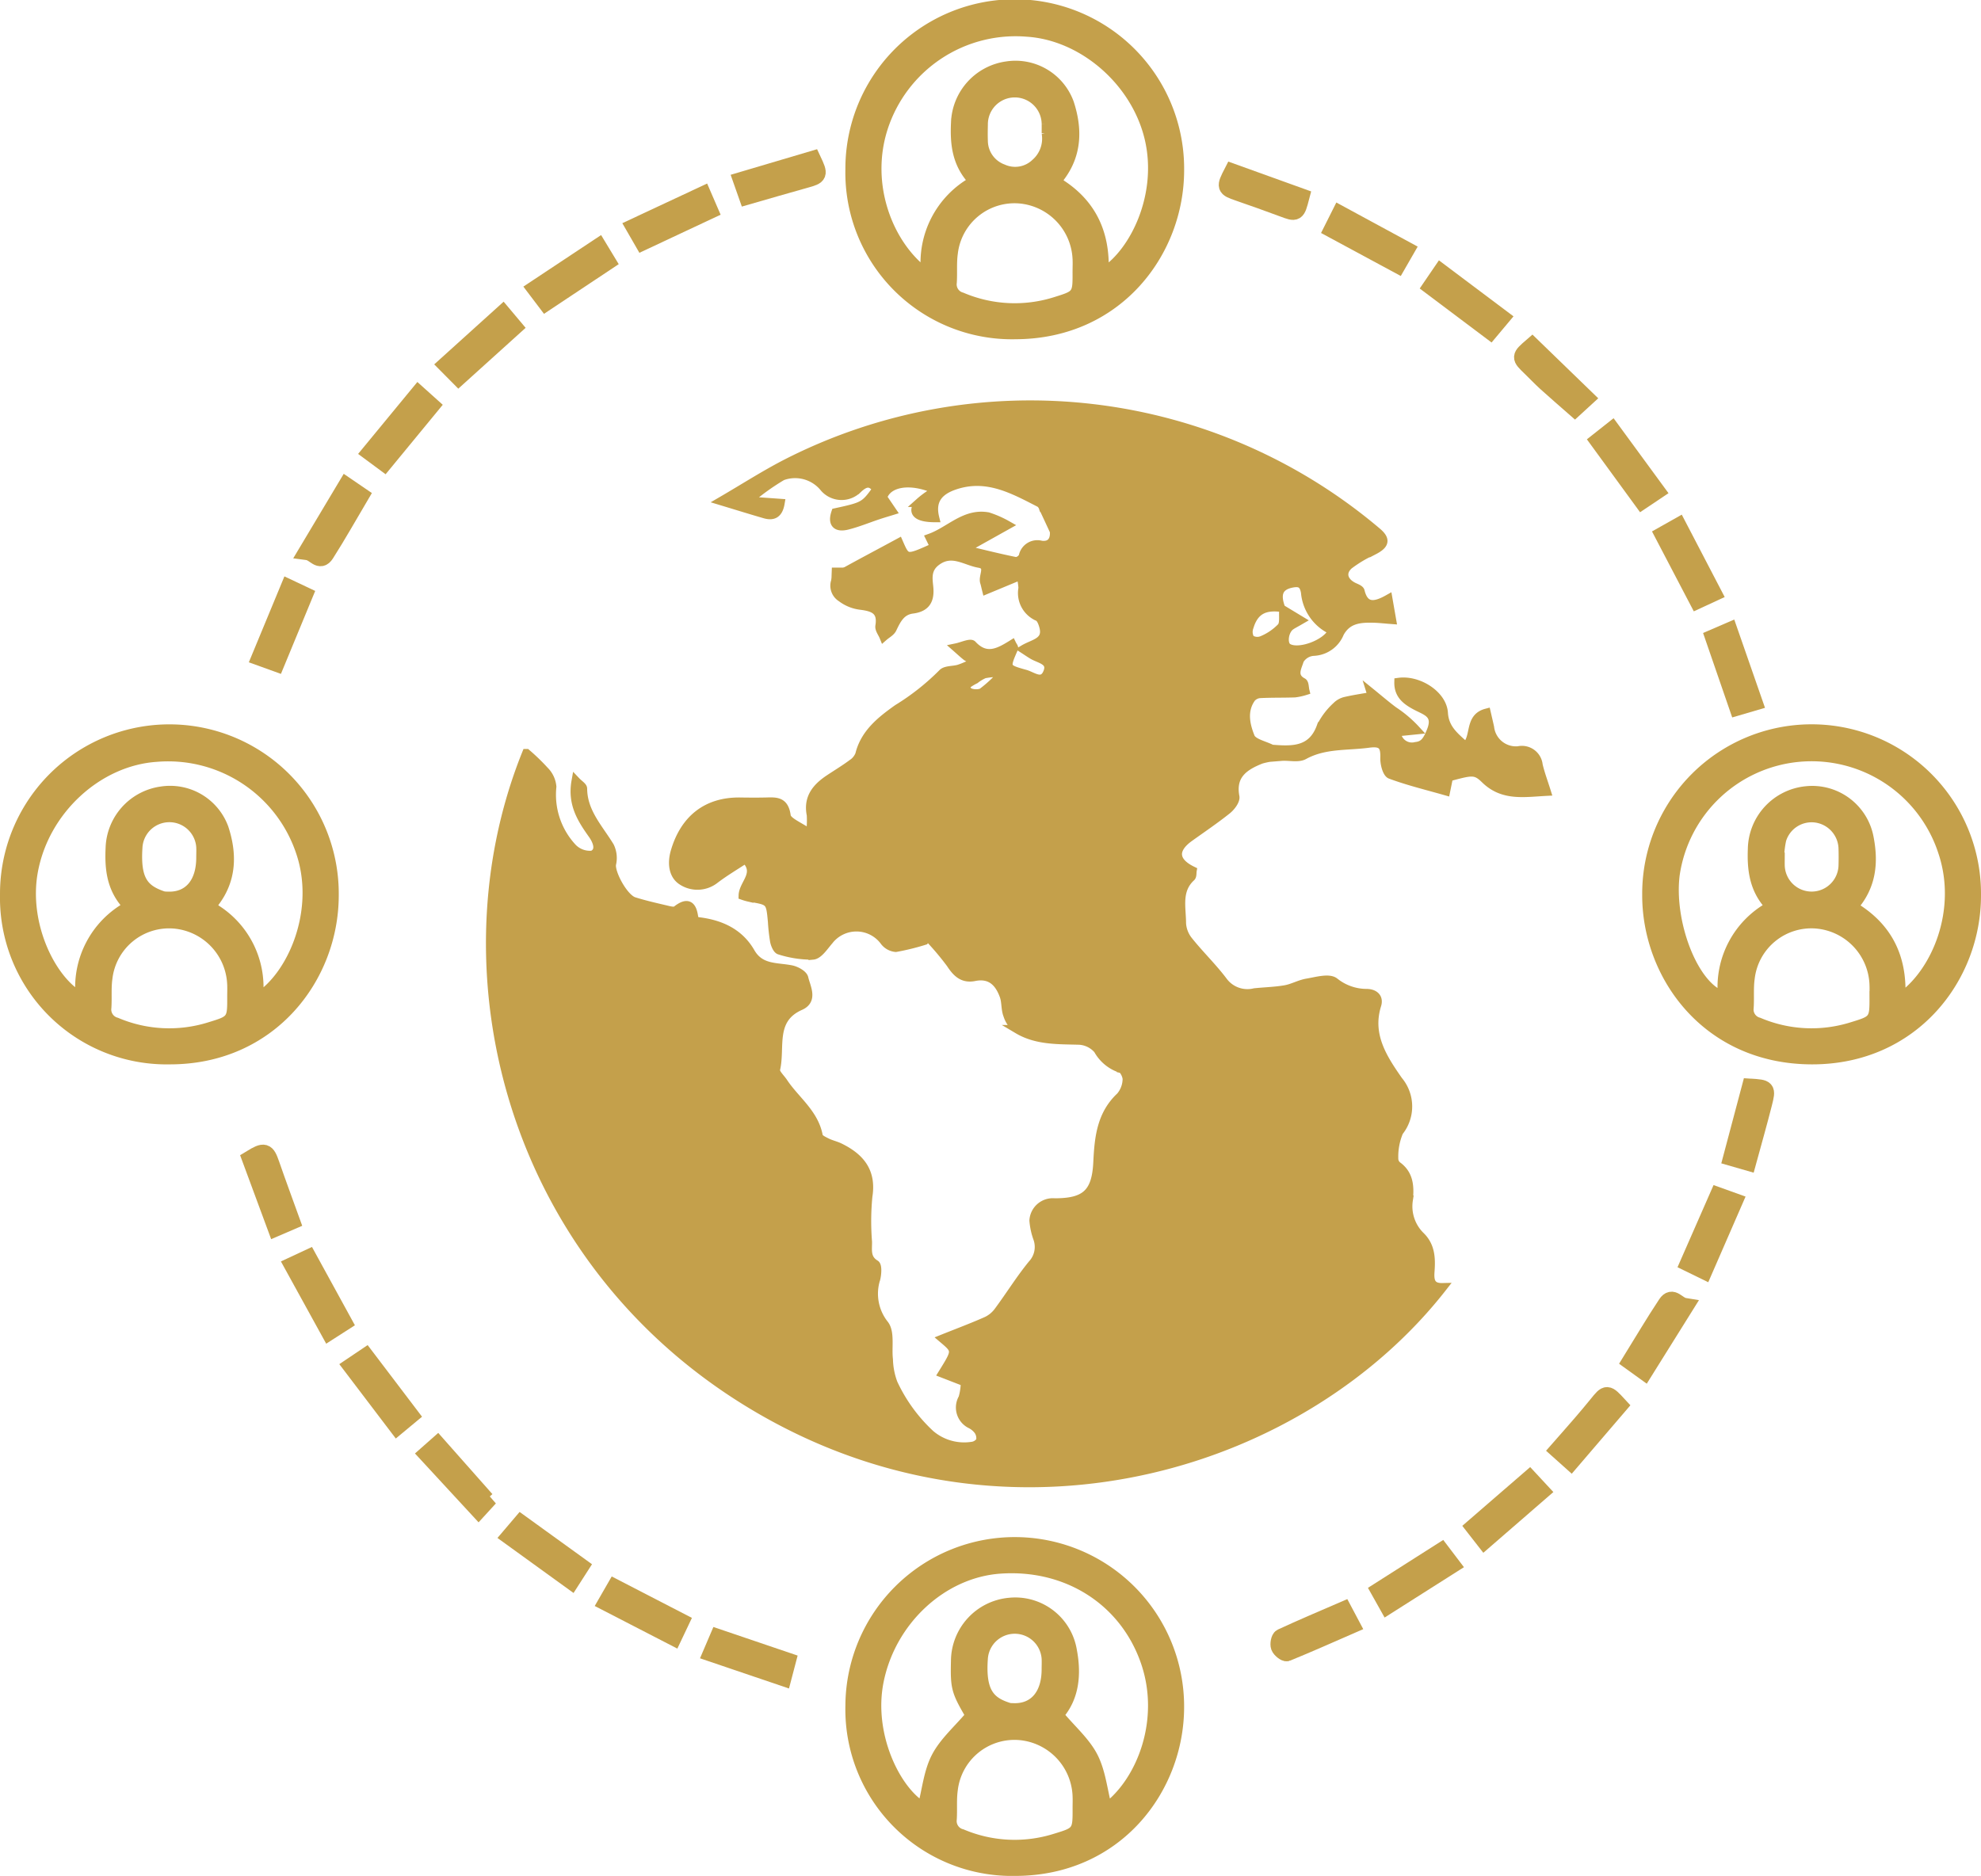<svg xmlns="http://www.w3.org/2000/svg" width="225.332" height="213.424" viewBox="0 0 225.332 213.424">
  <g id="Group_4" data-name="Group 4" transform="translate(-189.707 -294.112)">
    <g id="Group_3" data-name="Group 3">
      <g id="Group_2" data-name="Group 2">
        <path id="Path_65" data-name="Path 65" d="M291.942,355.87c.853,1.953.853,1.953,4.076.491l-.51-1.04c2.239-.807,3.966-2.9,6.586-2.423a11.624,11.624,0,0,1,2.179.959l-4.421,2.471.03.429c1.791.424,3.577.875,5.38,1.236a1.035,1.035,0,0,0,.819-.574,1.647,1.647,0,0,1,2.054-1.292c1.307.175,1.573-.813,1.479-1.6-.414-.89-.822-1.783-1.245-2.669a1.085,1.085,0,0,0-.359-.509c-3.051-1.563-6.054-3.266-9.721-2.021-1.849.627-2.727,1.739-2.245,3.7-2.065-.008-2.675-.665-1.766-1.736a10.223,10.223,0,0,1,2.024-1.41c-3.116-1.435-5.684-.853-6.188.827l1.032,1.518c-.519.161-1.041.312-1.556.484-1.169.39-2.317.867-3.509,1.166-1.208.3-1.739-.191-1.316-1.449,3.2-.7,3.291-.744,4.677-2.665-.725-1-1.381-.775-2.183-.01a2.606,2.606,0,0,1-3.789-.146,4.251,4.251,0,0,0-4.792-1.334,26.373,26.373,0,0,0-3.455,2.437l.126.43,3.11.222c-.211,1.26-.853,1.491-1.758,1.229-1.524-.441-3.039-.913-4.912-1.479,2.592-1.508,4.994-3.06,7.529-4.351a60.992,60.992,0,0,1,66.992,7.848c1.056.884.948,1.442-.308,2.1a14.283,14.283,0,0,0-2.86,1.682c-.963.851-.641,1.923.542,2.494.273.131.7.279.747.494.466,1.9,1.636,1.76,3.172.894.144.828.256,1.468.408,2.337-.835-.063-1.452-.135-2.069-.15-1.535-.036-2.986.065-3.855,1.671a3.348,3.348,0,0,1-2.99,2.1,2,2,0,0,0-1.575.977c-.214.78-.933,1.847.368,2.533.2.107.183.631.265.963a6.575,6.575,0,0,1-1.171.254c-1.316.046-2.637.012-3.952.08a1.435,1.435,0,0,0-.977.471c-1.047,1.436-.678,3.082-.118,4.468.275.678,1.6.931,2.452,1.372.043.022.107,0,.16,0,2.3.18,4.45.171,5.434-2.586a7.957,7.957,0,0,1,1.747-2.3,2.08,2.08,0,0,1,1.038-.574c1-.229,2.012-.375,3.02-.553l-.124-.4c.846.686,1.672,1.4,2.544,2.051a13.563,13.563,0,0,1,2.569,2.182l-2.23.225a1.763,1.763,0,0,0,2.215,1.635c.963-.1,1.3-.71,1.709-1.7.821-1.972-.5-2.3-1.608-2.873-1.153-.6-2.09-1.269-2.058-2.729,2.251-.31,4.974,1.45,5.1,3.5.118,1.884,1.372,2.749,2.522,3.823,1.2-1.065.3-3.277,2.359-3.819.139.607.261,1.12.374,1.633a3,3,0,0,0,3.246,2.65,1.872,1.872,0,0,1,2.278,1.646c.228.969.582,1.908.924,3-2.587.134-4.947.58-6.968-1.392-1.114-1.086-1.5-.967-4.153-.256l-.324,1.591c-2.158-.617-4.267-1.125-6.286-1.875-.409-.152-.683-1.221-.663-1.857.041-1.378-.258-1.9-1.817-1.689-2.477.336-5.023.056-7.366,1.343-.671.369-1.688.085-2.543.153a8.268,8.268,0,0,0-2.334.327c-1.879.738-3.436,1.745-2.967,4.244.083.441-.467,1.158-.912,1.513-1.384,1.105-2.859,2.1-4.3,3.133-1.865,1.348-1.76,2.752.352,3.778-.041.232.008.587-.143.726-1.627,1.5-1.07,3.451-1.068,5.25a3.48,3.48,0,0,0,.767,1.993c1.271,1.6,2.76,3.021,3.979,4.651a3.435,3.435,0,0,0,3.549,1.254c1.164-.122,2.343-.145,3.492-.347.85-.149,1.645-.619,2.495-.759,1.041-.172,2.455-.6,3.1-.113a5.844,5.844,0,0,0,3.665,1.294c.818.009,1.428.454,1.156,1.328-1.064,3.416.687,6.078,2.444,8.6a4.575,4.575,0,0,1,.064,5.815,7.262,7.262,0,0,0-.569,3.018,1.071,1.071,0,0,0,.361.845c1.4.994,1.442,2.426,1.3,3.9a4.745,4.745,0,0,0,1.361,4.117c1.177,1.14,1.21,2.57,1.1,4.034-.076,1.02.056,1.838,1.4,1.807-15.666,20.047-47.75,30.117-75.963,14.819-29.583-16.04-38.524-50.031-28.225-75.584a23.09,23.09,0,0,1,2.051,1.985,2.916,2.916,0,0,1,.851,1.816,8.845,8.845,0,0,0,2.23,6.837,2.756,2.756,0,0,0,2.377.932c.975-.447.582-1.539.013-2.343-1.211-1.713-2.368-3.443-1.9-6.068.367.387.779.619.78.854.019,2.685,1.806,4.5,3.076,6.591a3.011,3.011,0,0,1,.216,1.981c-.2.981,1.356,3.9,2.532,4.27,1.277.4,2.589.69,3.894,1,.3.071.741.154.934,0,1.5-1.192,1.864-.283,2.016,1.059a1.488,1.488,0,0,0,.431.219c2.517.289,4.689,1.252,5.988,3.512,1.1,1.906,2.935,1.632,4.626,1.966.545.107,1.348.541,1.446.962.244,1.05,1.087,2.489-.414,3.152-3.417,1.512-2.2,4.719-2.8,7.238-.1.4.553.982.874,1.468,1.341,2.028,3.513,3.508,3.989,6.124.053.291.6.537.954.717.472.236,1.008.345,1.482.579,2.3,1.134,3.661,2.726,3.2,5.566a29.507,29.507,0,0,0-.041,5.151c.016.926-.219,1.908.873,2.567.263.158.2,1.091.074,1.619a5.625,5.625,0,0,0,.953,5.225c.7.9.317,2.629.481,3.976a8.308,8.308,0,0,0,.529,2.718,18.545,18.545,0,0,0,4.225,5.806,5.921,5.921,0,0,0,4.734,1.348,1.3,1.3,0,0,0,.964-.612,1.542,1.542,0,0,0-.224-1.148,2.438,2.438,0,0,0-.847-.729,2.111,2.111,0,0,1-.931-2.983,6.662,6.662,0,0,0,.261-1.824l-2.554-.991c1.613-2.6,1.613-2.6.033-3.941,1.662-.666,3.343-1.294,4.981-2.021a3.522,3.522,0,0,0,1.322-1.1c1.308-1.764,2.468-3.644,3.853-5.342a2.9,2.9,0,0,0,.617-2.945,7.729,7.729,0,0,1-.443-2.036,2.166,2.166,0,0,1,2.357-2.034c3.531.009,4.74-1.094,4.91-4.582.134-2.761.38-5.435,2.594-7.5a3.117,3.117,0,0,0,.738-1.888c.039-.423-.342-1.21-.662-1.283a4.572,4.572,0,0,1-2.636-2.161,3.042,3.042,0,0,0-2.087-1.053c-2.422-.074-4.866.039-7.033-1.25a3.336,3.336,0,0,1-1.155-1.642c-.26-.677-.163-1.488-.409-2.173-.554-1.542-1.528-2.549-3.371-2.179-1.306.262-2.017-.437-2.7-1.485a31.282,31.282,0,0,0-2.7-3.171l-.308.55a27.267,27.267,0,0,1-3.233.794,1.826,1.826,0,0,1-1.274-.693,3.959,3.959,0,0,0-6.34-.1c-.552.632-1.166,1.609-1.82,1.668a12.088,12.088,0,0,1-3.788-.577c-.265-.065-.5-.635-.578-1.007a21.171,21.171,0,0,1-.25-2.24c-.222-2.373-.221-2.371-2.644-2.769a6.188,6.188,0,0,1-.689-.2c.028-1.363,1.919-2.509.28-4.169-1.113.735-2.343,1.458-3.471,2.315a3.2,3.2,0,0,1-3.757.161c-.994-.643-1.17-1.981-.764-3.349,1.065-3.6,3.558-5.671,7.4-5.615.967.014,1.935.021,2.9,0,1.16-.029,2.115-.123,2.342,1.587.092.691,1.532,1.2,2.73,2.064a10.887,10.887,0,0,0,.092-2.164c-.4-1.956.623-3.138,2.094-4.113.85-.564,1.727-1.093,2.545-1.7a2.23,2.23,0,0,0,.878-1.059c.594-2.45,2.5-3.911,4.318-5.207a27.265,27.265,0,0,0,5.089-4.019c.357-.41,1.264-.313,1.9-.514.553-.175,1.077-.441,2.042-.848a8.61,8.61,0,0,1-1.164-.555c-.407-.317-.783-.674-1.172-1.015.618-.128,1.576-.573,1.8-.334,1.559,1.675,3,.908,4.515-.038.084.174.239.349.2.439-.982,2.249-1,2.3,1.311,2.939.807.222,1.933,1.2,2.513-.119.621-1.409-.829-1.57-1.655-2.051-.3-.175-.589-.378-1.026-.661,1.122-.668,2.708-.8,2.275-2.53-.107-.425-.319-1.013-.647-1.162a2.934,2.934,0,0,1-1.737-3.261,7.172,7.172,0,0,0-.238-1.447l-3.907,1.622c-.109-.435-.145-.638-.21-.832-.241-.721.733-1.923-.616-2.155-1.585-.272-3.106-1.545-4.865-.228-1.113.834-.958,1.879-.852,2.891.156,1.5-.323,2.352-1.862,2.547-1.308.166-1.8,1.171-2.3,2.219-.175.368-.638.6-.97.891-.162-.4-.516-.835-.455-1.2.3-1.811-.733-2.167-2.2-2.347a4.482,4.482,0,0,1-2.166-.886,1.587,1.587,0,0,1,.237-2.822C287.7,358.135,289.77,357.047,291.942,355.87Zm43.429,7.354c-1.964-.234-3.051.424-3.6,2.292a1.572,1.572,0,0,0,.153,1.313,1.447,1.447,0,0,0,1.322.141,6.53,6.53,0,0,0,2.224-1.513c.347-.417.178-1.264.241-1.918l1.885,1.141c-.571.331-.843.462-1.086.633-.763.535-.959,2.088-.324,2.488,1.223.77,4.515-.442,5.107-1.946a5.242,5.242,0,0,1-3.107-4.348c-.175-1.044-.667-1.207-1.542-1.035C335.208,360.756,334.8,361.629,335.371,363.224Zm-32.036,7.958-.145-.551a8.524,8.524,0,0,0-1.525.156,4.721,4.721,0,0,0-1.046.626,5.483,5.483,0,0,0-1.069.677,1.008,1.008,0,0,0,.367.771,2.086,2.086,0,0,0,1.46.07A14.377,14.377,0,0,0,303.335,371.182Z" fill="#c4a04b" stroke="#c4a04b" stroke-width="1"/>
        <path id="Path_66" data-name="Path 66" d="M286.367,313.378a18.766,18.766,0,1,1,37.531.093c.005,9.334-6.956,18.679-18.632,18.736A18.454,18.454,0,0,1,286.367,313.378Zm8.6,11.7a10.653,10.653,0,0,1,5.375-10.364c-1.86-1.99-2.074-4.263-1.962-6.631A6.769,6.769,0,0,1,304.2,301.6a6.541,6.541,0,0,1,7.159,4.222c.952,2.911.937,5.82-1.037,8.432a3,3,0,0,0-.257.576c3.778,2.3,5.42,5.726,5.247,10.146,3.418-2.232,6.6-8.657,5.1-15.08-1.528-6.522-7.551-11.7-13.869-12.105a15.8,15.8,0,0,0-16.351,10.892C288.11,315.161,290.806,321.935,294.966,325.074Zm17.24-.068c0-.479.026-.959,0-1.436a7.157,7.157,0,0,0-6.5-6.811,6.99,6.99,0,0,0-7.548,6.155c-.157,1.1-.046,2.23-.119,3.343a1.462,1.462,0,0,0,1.076,1.621,15.33,15.33,0,0,0,10.636.515C312.218,327.626,312.22,327.634,312.206,325.006Zm-3.513-15.728c0-.473.006-.752,0-1.032a3.56,3.56,0,1,0-7.12.013c-.013.638-.025,1.277,0,1.914a3.393,3.393,0,0,0,2.229,3.12,3.328,3.328,0,0,0,3.674-.627A3.687,3.687,0,0,0,308.693,309.278Z" fill="#c4a04b" stroke="#c4a04b" stroke-width="1"/>
        <path id="Path_67" data-name="Path 67" d="M190.208,395.889a18.766,18.766,0,1,1,37.531.066c.007,9.469-7.112,18.773-18.738,18.751A18.451,18.451,0,0,1,190.208,395.889Zm28.921,11.6c3.666-2.42,6.711-9.173,5.007-15.56a15.856,15.856,0,0,0-16.631-11.64c-6.622.441-12.707,5.97-13.989,12.979-1.1,6.032,2.065,12.3,5.282,14.141a10.576,10.576,0,0,1,5.384-10.2c-1.859-1.988-2.073-4.261-1.963-6.628a6.769,6.769,0,0,1,5.823-6.486,6.541,6.541,0,0,1,7.16,4.219c.953,2.912.939,5.821-1.035,8.433a3.038,3.038,0,0,0-.257.57A10.505,10.505,0,0,1,219.129,407.487Zm-3.078.006c0-.439.018-.879,0-1.317a7.16,7.16,0,0,0-6.516-6.919,6.991,6.991,0,0,0-7.54,6.165c-.156,1.1-.044,2.231-.118,3.343a1.459,1.459,0,0,0,1.087,1.614,15.305,15.305,0,0,0,10.521.538C216.056,410.13,216.061,410.147,216.051,407.493Zm-3.522-15.829c0-.4.021-.8,0-1.2a3.566,3.566,0,0,0-7.119.087c-.245,3.727.744,4.727,2.836,5.449a1.8,1.8,0,0,0,.474.048C211.093,396.182,212.535,394.524,212.529,391.664Z" fill="#c4a04b" stroke="#c4a04b" stroke-width="1"/>
        <path id="Path_68" data-name="Path 68" d="M414.539,395.944c.028,9.46-7.088,18.776-18.724,18.762-12.022-.015-18.85-9.61-18.813-18.806a18.769,18.769,0,1,1,37.537.044Zm-8.6,11.582c3.967-2.816,6.941-9.8,4.747-16.428a15.665,15.665,0,0,0-30.42,2.553c-.668,5.374,2.056,12.528,5.344,13.7a10.525,10.525,0,0,1,5.365-10.13c-1.79-1.928-2.052-4.181-1.957-6.551a6.793,6.793,0,0,1,6.1-6.605,6.6,6.6,0,0,1,7.223,5.422c.522,2.756.288,5.407-1.742,7.762C404.436,399.572,406.14,402.972,405.937,407.526Zm-3.083-.037c0-.439.018-.879,0-1.317a7.16,7.16,0,0,0-6.52-6.916,6.992,6.992,0,0,0-7.537,6.17c-.156,1.1-.042,2.231-.117,3.343a1.459,1.459,0,0,0,1.091,1.612,15.305,15.305,0,0,0,10.521.536C402.859,410.13,402.864,410.147,402.854,407.489Zm-10.705-15.946.066.007c0,.359-.012.719,0,1.077a3.56,3.56,0,0,0,7.116-.044q.028-.957,0-1.915a3.585,3.585,0,0,0-3.049-3.465,3.544,3.544,0,0,0-3.9,2.458A10.8,10.8,0,0,0,392.149,391.543Z" fill="#c4a04b" stroke="#c4a04b" stroke-width="1"/>
        <path id="Path_69" data-name="Path 69" d="M286.368,488.163a18.764,18.764,0,1,1,37.528.18c-.009,9.358-7.025,18.668-18.674,18.693A18.452,18.452,0,0,1,286.368,488.163Zm23.872,1.07c1.4,1.667,2.969,3.019,3.846,4.726s1.081,3.793,1.571,5.684c3.9-3.026,6.576-9.935,4.291-16.494-2.4-6.885-8.886-11.035-16.486-10.5-6.562.464-12.383,5.875-13.751,12.794-1.179,5.969,1.855,12.208,4.9,14.122.481-1.849.668-3.9,1.551-5.591.907-1.731,2.5-3.105,3.841-4.7-1.6-2.745-1.7-3.139-1.628-6.208a6.755,6.755,0,0,1,6.144-6.675,6.6,6.6,0,0,1,7.178,5.48C312.214,484.591,311.971,487.2,310.24,489.233Zm1.97,10.568c0-.439.019-.879,0-1.317a7.157,7.157,0,0,0-6.539-6.9,6.992,6.992,0,0,0-7.521,6.188c-.154,1.1-.039,2.231-.114,3.344a1.458,1.458,0,0,0,1.108,1.6,15.307,15.307,0,0,0,10.522.525C312.216,502.461,312.22,502.475,312.21,499.8Zm-3.521-15.789c0-.4.02-.8,0-1.2a3.566,3.566,0,0,0-7.119.051c-.273,3.861.886,4.849,2.935,5.486a1.563,1.563,0,0,0,.357.028C307.242,488.523,308.694,486.869,308.689,484.012Z" fill="#c4a04b" stroke="#c4a04b" stroke-width="1"/>
        <path id="Path_70" data-name="Path 70" d="M241.874,336.949l-1.329-1.341,6.351-5.737,1.214,1.444Z" fill="#c4a04b" stroke="#c4a04b" stroke-width="2"/>
        <path id="Path_71" data-name="Path 71" d="M223.052,438.082l1.715-.8,3.984,7.271-1.58,1.013Z" fill="#c4a04b" stroke="#c4a04b" stroke-width="2"/>
        <path id="Path_72" data-name="Path 72" d="M380.593,354.043l3.922,7.528-1.7.787-3.864-7.389Z" fill="#c4a04b" stroke="#c4a04b" stroke-width="2"/>
        <path id="Path_73" data-name="Path 73" d="M370.044,339.407l-1.2,1.1c-1.106-.972-2.182-1.895-3.231-2.846-.619-.561-1.193-1.171-1.794-1.752-1.219-1.178-1.221-1.176.162-2.375Z" fill="#c4a04b" stroke="#c4a04b" stroke-width="2"/>
        <path id="Path_74" data-name="Path 74" d="M237.289,339.012l1.4,1.257L233.4,346.7l-1.517-1.123Z" fill="#c4a04b" stroke="#c4a04b" stroke-width="2"/>
        <path id="Path_75" data-name="Path 75" d="M358.57,469.329l-1.16-1.487c2.106-1.822,4.164-3.6,6.275-5.43l1.276,1.374Z" fill="#c4a04b" stroke="#c4a04b" stroke-width="2"/>
        <path id="Path_76" data-name="Path 76" d="M229.739,449.551,231.3,448.5l5.036,6.636-1.445,1.2Z" fill="#c4a04b" stroke="#c4a04b" stroke-width="2"/>
        <path id="Path_77" data-name="Path 77" d="M269.633,316.334l.74,1.712-7.53,3.533-.939-1.631Z" fill="#c4a04b" stroke="#c4a04b" stroke-width="2"/>
        <path id="Path_78" data-name="Path 78" d="M368.393,460.353l-1.423-1.274c.908-1.036,1.8-2.036,2.67-3.049.6-.7,1.193-1.4,1.769-2.112,1.082-1.341,1.076-1.346,2.412.1Z" fill="#c4a04b" stroke="#c4a04b" stroke-width="2"/>
        <path id="Path_79" data-name="Path 79" d="M229.118,349.445l1.551,1.059c-1.335,2.258-2.575,4.474-3.939,6.611-.66,1.032-1.17-.156-2.033-.271Z" fill="#c4a04b" stroke="#c4a04b" stroke-width="2"/>
        <path id="Path_80" data-name="Path 80" d="M378.07,349.973l-1.569,1.051c-1.637-2.245-3.245-4.45-4.917-6.741l1.469-1.162Z" fill="#c4a04b" stroke="#c4a04b" stroke-width="2"/>
        <path id="Path_81" data-name="Path 81" d="M360.419,330.269l-1.207,1.44-6.653-5,1.057-1.55Z" fill="#c4a04b" stroke="#c4a04b" stroke-width="2"/>
        <path id="Path_82" data-name="Path 82" d="M376.738,450.1l-1.526-1.1c1.377-2.225,2.662-4.414,4.066-6.524.673-1.012,1.17.159,2.035.3Z" fill="#c4a04b" stroke="#c4a04b" stroke-width="2"/>
        <path id="Path_83" data-name="Path 83" d="M354.772,472.151l-7.216,4.58-.915-1.632,6.991-4.449Z" fill="#c4a04b" stroke="#c4a04b" stroke-width="2"/>
        <path id="Path_84" data-name="Path 84" d="M341.3,320.2l.841-1.678,7.444,4.037-.926,1.61Z" fill="#c4a04b" stroke="#c4a04b" stroke-width="2"/>
        <path id="Path_85" data-name="Path 85" d="M224.273,361.84l-3.17,7.676-1.767-.638,3.245-7.837Z" fill="#c4a04b" stroke="#c4a04b" stroke-width="2"/>
        <path id="Path_86" data-name="Path 86" d="M222.823,433.026l-1.7.732c-.982-2.655-1.936-5.237-2.882-7.794,1.559-.954,1.753-.871,2.273.633C221.242,428.7,222.016,430.789,222.823,433.026Z" fill="#c4a04b" stroke="#c4a04b" stroke-width="2"/>
        <path id="Path_87" data-name="Path 87" d="M238.337,459.547l1.131-1c1.882,2.127,3.692,4.171,5.5,6.215l.406-.277-1.233,1.347Z" fill="#c4a04b" stroke="#c4a04b" stroke-width="2"/>
        <path id="Path_88" data-name="Path 88" d="M247.754,468.911l1.219-1.433,6.72,4.855-1.017,1.585Z" fill="#c4a04b" stroke="#c4a04b" stroke-width="2"/>
        <path id="Path_89" data-name="Path 89" d="M389.18,373.978l-1.806.53c-.914-2.649-1.79-5.189-2.7-7.829l1.708-.738Z" fill="#c4a04b" stroke="#c4a04b" stroke-width="2"/>
        <path id="Path_90" data-name="Path 90" d="M274.719,316.393l-.611-1.734,8-2.37c.813,1.729.777,1.781-.824,2.225C279.142,315.107,277.012,315.735,274.719,316.393Z" fill="#c4a04b" stroke="#c4a04b" stroke-width="2"/>
        <path id="Path_91" data-name="Path 91" d="M257.764,322.264l.969,1.6-6.919,4.6-1.136-1.5Z" fill="#c4a04b" stroke="#c4a04b" stroke-width="2"/>
        <path id="Path_92" data-name="Path 92" d="M381.82,437.808l3.338-7.612,1.757.631c-1.155,2.649-2.258,5.178-3.4,7.808Z" fill="#c4a04b" stroke="#c4a04b" stroke-width="2"/>
        <path id="Path_93" data-name="Path 93" d="M267.093,478.625l-.8,1.687-7.549-3.894.934-1.624Z" fill="#c4a04b" stroke="#c4a04b" stroke-width="2"/>
        <path id="Path_94" data-name="Path 94" d="M342.508,477.327l.875,1.65c-2.505,1.093-4.889,2.154-7.3,3.139-.172.07-.719-.366-.826-.662s.016-.942.222-1.038C337.774,479.353,340.107,478.367,342.508,477.327Z" fill="#c4a04b" stroke="#c4a04b" stroke-width="2"/>
        <path id="Path_95" data-name="Path 95" d="M388.826,417.832c1.843.112,1.883.122,1.457,1.807-.552,2.188-1.175,4.357-1.8,6.648l-1.766-.509C387.427,423.106,388.116,420.508,388.826,417.832Z" fill="#c4a04b" stroke="#c4a04b" stroke-width="2"/>
        <path id="Path_96" data-name="Path 96" d="M337.648,316.521c-.486,1.854-.488,1.839-2.005,1.271-1.679-.627-3.37-1.223-5.063-1.811-1.509-.524-1.534-.568-.672-2.247Z" fill="#c4a04b" stroke="#c4a04b" stroke-width="2"/>
        <path id="Path_97" data-name="Path 97" d="M270.674,482.178l.734-1.717,7.823,2.655-.474,1.806Z" fill="#c4a04b" stroke="#c4a04b" stroke-width="2"/>
        <path id="Path_98" data-name="Path 98" d="M287.672,359.991h-2.39l.011-.3H287.7Z" fill="#c4a04b" stroke="#c4a04b" stroke-width="2"/>
      </g>
    </g>
  </g>
</svg>
